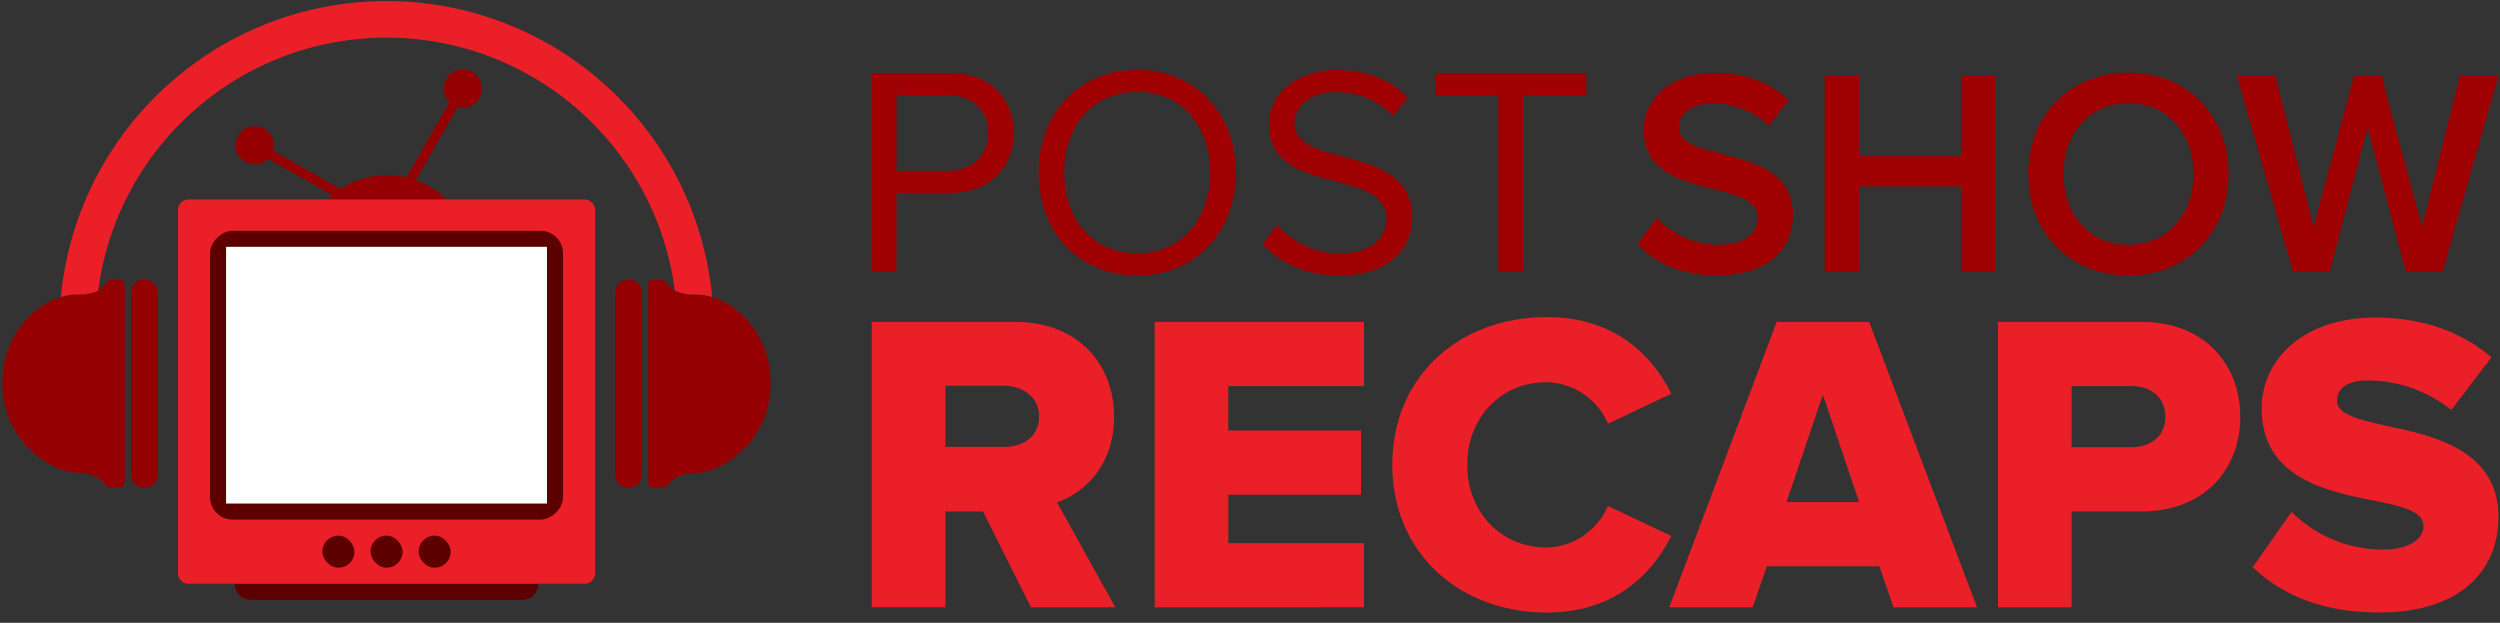 <svg width="285" height="71" viewBox="0 0 285 71" xmlns="http://www.w3.org/2000/svg"><rect x="0" y="0" width="285" height="71" fill="#333333" stroke="none"/><title>logo-footer-psr</title><g fill="none"><path d="M26.78 66.588a1.79 1.79 0 0 0 1.79 1.79h30.986a1.79 1.79 0 0 0 1.79-1.79v-.039H26.779v.04z" fill="#5D0000"/><path d="M47.403 20.532a9.582 9.582 0 0 1 3.485 2.212H37.385c.166-.165.336-.326.514-.479l-7.322-4.16a2.178 2.178 0 1 1 .64-1.541 2.178 2.178 0 0 1-.095.61l7.714 4.381a9.582 9.582 0 0 1 7.509-1.337l4.891-8.559a2.178 2.178 0 1 1 1.512.614 2.178 2.178 0 0 1-.575-.087l-4.77 8.346zM81.19 33.864c3.067.937 6.416 4.138 6.651 9.339v1.132c-.313 6.212-5.719 9.583-8.458 9.583-1.965 0-2.836.806-3.184 1.307a.871.871 0 0 1-.723.378h-.985a.592.592 0 0 1-.592-.592V32.488a.592.592 0 0 1 .592-.592h.845a.871.871 0 0 1 .78.492c.185.33.47.592.814.749.77.333 1.607.482 2.444.435a6.255 6.255 0 0 1 1.816.292zm-74.255 0a6.255 6.255 0 0 1 1.807-.309 5.388 5.388 0 0 0 2.444-.436A1.78 1.78 0 0 0 12 32.37c.145-.3.448-.49.78-.492h.845c.327 0 .592.265.592.592v22.51a.592.592 0 0 1-.592.593h-.967a.871.871 0 0 1-.723-.379c-.353-.488-1.224-1.307-3.184-1.307-2.744 0-8.145-3.354-8.459-9.582v-1.133c.227-5.17 3.594-8.371 6.643-9.308zm9.532-2.008c.848 0 1.535.688 1.535 1.536V54.09a1.535 1.535 0 0 1-3.07 0V33.392c0-.848.687-1.536 1.535-1.536zm55.195 0c.848 0 1.536.688 1.536 1.536V54.09a1.535 1.535 0 0 1-3.071 0V33.392c0-.848.687-1.536 1.535-1.536z" fill="#950002"/><path d="M66.63 22.74H21.5c-.671 0-1.215.544-1.215 1.215v41.379c0 .671.544 1.215 1.215 1.215h45.13a1.215 1.215 0 0 0 1.214-1.215V23.955c0-.671-.544-1.215-1.215-1.215z" fill="#EB1F27"/><rect fill="#5D0000" transform="rotate(90 44.065 42.774)" x="27.602" y="22.653" width="32.925" height="40.242" rx="2.57"/><path fill="#FFF" d="M25.773 28.137h36.583v29.266H25.773z"/><rect fill="#5D0000" x="47.721" y="61.061" width="3.659" height="3.659" rx="1.829"/><rect fill="#5D0000" x="42.237" y="61.061" width="3.659" height="3.659" rx="1.829"/><rect fill="#5D0000" x="36.749" y="61.061" width="3.659" height="3.659" rx="1.829"/><path d="M81.19 33.864C79.358 14.73 63.284.122 44.062.122 24.841.122 8.767 14.73 6.935 33.864a6.255 6.255 0 0 1 1.816-.292 5.388 5.388 0 0 0 2.444-.435C13.357 16.634 27.42 4.293 44.065 4.293s30.707 12.34 32.87 28.844c.77.333 1.606.482 2.443.435a6.255 6.255 0 0 1 1.812.292zm36.34 35.373l-5.467-10.933h-4.294v10.928h-8.394v-32.54h16.3c7.22 0 11.324 4.79 11.324 10.832 0 5.662-3.485 8.685-6.49 9.756l6.638 11.952-9.617.005zm.927-21.779c0-2.177-1.855-3.484-4.05-3.484h-6.638v6.969h6.633c2.2.043 4.055-1.159 4.055-3.472v-.013zm13.176 21.779V36.69h23.86v7.318h-15.466v5.074h15.127V56.4h-15.127v5.514h15.467v7.317zm27.088-16.251c0-10.053 7.61-16.835 17.615-16.835 7.84 0 12.052 4.438 14.199 8.733l-7.222 3.415a7.814 7.814 0 0 0-6.969-4.73c-5.318 0-9.077 4.098-9.077 9.417 0 5.318 3.746 9.43 9.069 9.43a7.814 7.814 0 0 0 6.969-4.735l7.221 3.415c-2.1 4.194-6.342 8.733-14.2 8.733-9.995-.009-17.605-6.838-17.605-16.843zm57.138 16.251l-1.607-4.683H201.42l-1.612 4.683h-9.513l12.249-32.546h10.54l12.296 32.546h-9.521zm-8.05-24.244l-4.146 12.24h8.276l-4.13-12.24zm19.963 24.244V36.69h16.294c7.318 0 11.325 4.926 11.325 10.833 0 5.906-4.003 10.784-11.325 10.784h-7.901v10.929h-8.393zm19.078-21.713c0-2.248-1.66-3.515-3.92-3.515h-6.765v6.969h6.782c2.243.008 3.903-1.26 3.903-3.454zm9.957 17.126l4.438-6.294a14.71 14.71 0 0 0 10.393 4.295c2.879 0 4.634-1.124 4.634-2.683 0-1.708-2.44-2.243-5.562-2.88-5.366-1.07-12.88-2.539-12.88-10.54 0-5.466 4.635-10.345 12.98-10.345 5.227 0 9.757 1.56 13.22 4.539l-4.583 5.993a15.328 15.328 0 0 0-9.512-3.367c-2.44 0-3.515.976-3.515 2.344 0 1.56 2.487 2.1 5.61 2.83 5.366 1.125 12.784 2.736 12.784 10.394 0 6.533-4.83 10.889-13.564 10.889-6.586-.005-11.172-2.056-14.443-5.175z" fill="#EB1F27"/><path d="M196.32 17.552c3.684.945 8.083 2.087 8.075 6.939 0 3.72-2.614 6.9-8.642 6.9-4.12 0-7.1-1.442-9.077-3.55l2.178-3.015a9.64 9.64 0 0 0 7.069 3.08c3.214 0 4.486-1.577 4.486-3.05 0-2.007-2.378-2.613-5.091-3.314-3.65-.906-7.936-1.977-7.936-6.699 0-3.685 3.249-6.533 8.136-6.533 3.48 0 6.294 1.106 8.372 3.114l-2.244 2.914a9.082 9.082 0 0 0-6.463-2.544c-2.313 0-3.786 1.106-3.786 2.779 0 1.738 2.278 2.309 4.922 2.98zm27.231.244V8.654h3.92V30.99h-3.92v-9.744h-11.62v9.744h-3.921V8.654h3.92v9.142h11.621zM108.479 8.331c4.551 0 7.1 3.128 7.1 6.83s-2.619 6.825-7.1 6.825h-6.286v8.995h-2.818V8.33h9.104zm-.336 11.138c2.679 0 4.517-1.769 4.517-4.312 0-2.544-1.834-4.312-4.517-4.312h-5.945v8.624h5.945zm21.5-11.5c6.69 0 11.242 5.027 11.242 11.718 0 6.69-4.517 11.716-11.242 11.716-6.725 0-11.242-5.026-11.242-11.716 0-6.69 4.517-11.717 11.242-11.717zm0 20.908c5.07 0 8.32-3.92 8.32-9.203 0-5.284-3.229-9.204-8.32-9.204-5.092 0-8.32 3.92-8.32 9.204 0 5.283 3.224 9.203 8.32 9.203zM153.08 17.84c3.702.984 7.914 2.138 7.923 6.9 0 3.292-2.257 6.655-8.355 6.655-3.955 0-6.842-1.499-8.711-3.603l1.664-2.138a9.582 9.582 0 0 0 7.139 3.24c4.024 0 5.331-2.177 5.331-3.92 0-2.718-2.753-3.467-5.74-4.281-3.633-.954-7.675-1.973-7.675-6.42 0-3.738 3.327-6.286 7.779-6.286 3.463 0 6.146 1.155 8.05 3.158l-1.7 2.073a8.672 8.672 0 0 0-6.555-2.718c-2.718 0-4.652 1.464-4.652 3.603 0 2.278 2.614 2.957 5.502 3.737zm10.57-6.995V8.33h17.184v2.514h-7.2v20.14h-2.818v-20.14h-7.165zm78.995-2.562c6.695 0 11.412 4.892 11.412 11.556 0 6.664-4.713 11.556-11.412 11.556-6.699 0-11.42-4.892-11.42-11.556 0-6.664 4.721-11.556 11.42-11.556zm0 19.627c4.487 0 7.405-3.45 7.405-8.071 0-4.621-2.88-8.071-7.405-8.071s-7.404 3.485-7.404 8.071c0 4.587 2.883 8.071 7.404 8.071zm37.781-19.256h4.39l-6.363 22.336h-4.186l-4.355-16.478-4.321 16.478h-4.186l-6.398-22.336h4.39l4.352 17.213 4.62-17.213h3.12l4.62 17.213 4.317-17.213z" fill="#9F0001"/></g></svg>